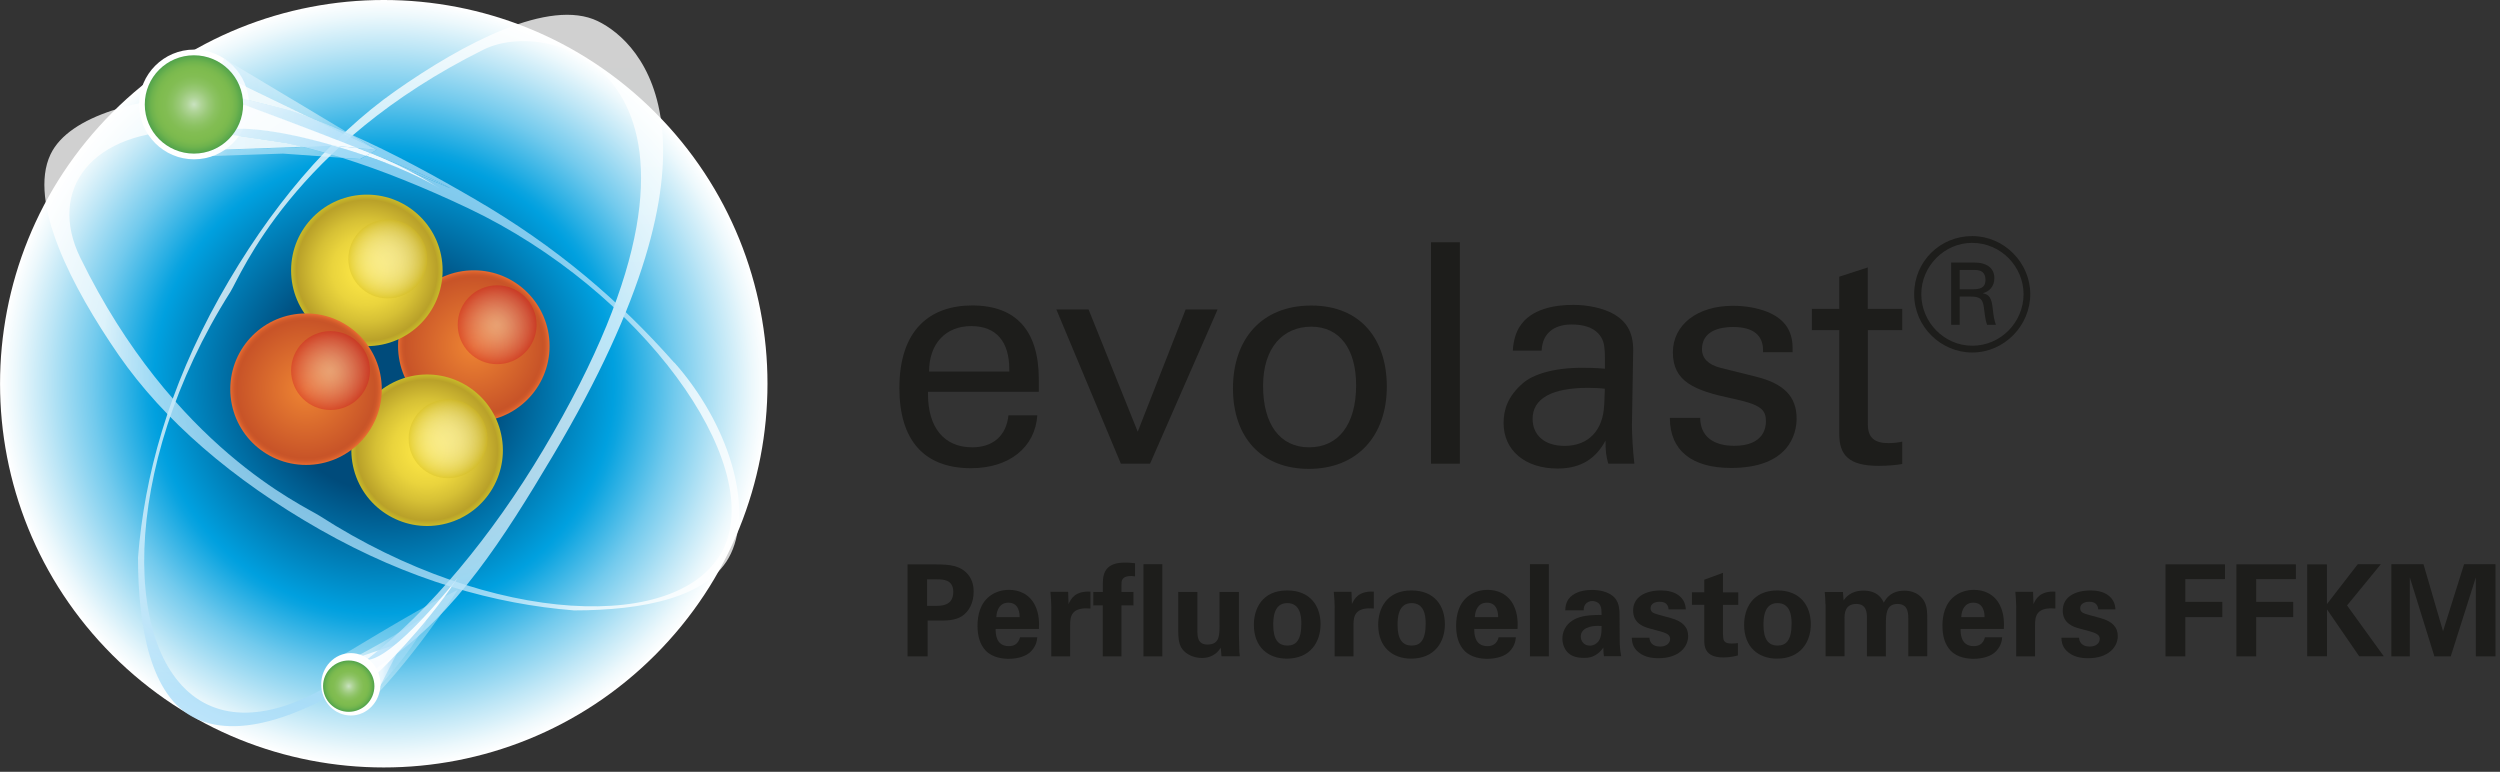 <svg width="298" height="92" viewBox="0 0 298 92" fill="none" xmlns="http://www.w3.org/2000/svg">
<rect x="0" y="0" width="298" height="92" fill="#333333" stroke="none"/>
<g clip-path="url(#clip0_348_1920)">
<path d="M123.827 46.7H110.617V46.99C110.617 50.94 112.517 53.32 115.887 53.32C118.337 53.32 119.947 51.97 120.207 49.51H123.647C123.387 53.32 120.317 55.81 115.737 55.81C110.097 55.81 107.207 52.41 107.207 46.26C107.207 39.23 110.937 36.41 115.887 36.41C121.117 36.41 123.827 39.41 123.827 45.23V46.69V46.7ZM120.307 44.29V44.03C120.307 40.77 118.807 38.87 115.767 38.87C112.727 38.87 110.747 40.96 110.747 44.29H120.297H120.307Z" fill="#1D1D1B"/>
<path d="M129.758 36.89L135.618 51.46L141.328 36.89H145.138L137.088 55.27H133.608L125.918 36.89H129.758Z" fill="#1D1D1B"/>
<path d="M156.009 55.89C150.369 55.89 146.969 52.12 146.969 46.3C146.969 40.48 150.339 36.42 156.299 36.42C162.259 36.42 165.309 40.52 165.309 46.08C165.309 51.94 161.799 55.89 156.009 55.89ZM161.649 45.93C161.649 41.57 159.669 38.94 156.309 38.94C152.949 38.94 150.559 41.43 150.559 46C150.559 50.57 152.569 53.32 156.049 53.32C159.529 53.32 161.649 50.61 161.649 45.93Z" fill="#1D1D1B"/>
<path d="M174.018 28.88V55.27H170.578V28.88H174.018Z" fill="#1D1D1B"/>
<path d="M194.527 50.69C194.527 51.68 194.637 53.84 194.817 55.27H191.707C191.447 54.43 191.377 53.7 191.377 52.52C190.247 54.61 188.517 55.85 185.667 55.85C181.747 55.85 179.227 53.65 179.227 50.43C179.227 48.86 179.707 47.25 181.537 45.67C182.707 44.65 185.127 43.84 188.527 43.84C189.007 43.84 190.137 43.84 191.307 43.95V42.71C191.307 41.61 191.237 40.81 190.867 40.22C190.097 38.94 188.597 38.68 187.317 38.68C185.197 38.68 183.837 39.78 183.767 41.79H180.327C180.397 40.58 180.697 39.63 181.167 38.9C182.517 36.81 185.307 36.34 187.537 36.34C189.217 36.34 191.087 36.71 192.367 37.44C193.757 38.25 194.677 39.45 194.677 41.72L194.527 50.69ZM191.227 48.24L191.297 46.34C190.927 46.27 189.757 46.23 189.317 46.23C184.957 46.23 182.687 47.51 182.687 49.93C182.687 51.8 184.037 53.15 186.497 53.15C189.387 53.15 191.107 51.25 191.217 48.24H191.227Z" fill="#1D1D1B"/>
<path d="M213.667 41.98H210.157V41.76C210.157 39.97 208.987 38.98 206.607 38.98C204.227 38.98 202.877 39.9 202.877 41.62C202.877 42.72 203.647 43.49 205.107 43.85L209.357 44.91C212.577 45.72 214.157 47.22 214.157 49.89C214.157 51.68 213.277 55.78 206.327 55.78C201.717 55.78 199.047 53.73 199.047 49.81H202.667C202.667 51.9 204.097 53.14 206.727 53.14C210.317 53.14 210.497 50.87 210.497 50.25C210.497 48.82 209.947 48.24 206.467 47.5C201.967 46.55 199.407 45.49 199.407 42.01C199.407 38.72 202.297 36.45 206.577 36.45C208.077 36.45 209.507 36.71 210.677 37.18C212.467 37.91 213.677 39.19 213.677 41.46V41.97L213.667 41.98Z" fill="#1D1D1B"/>
<path d="M222.647 36.82H226.747V39.35H222.647V50.59C222.647 52.24 223.527 52.82 225.097 52.82C225.717 52.82 226.307 52.75 226.747 52.64V55.31C226.127 55.42 225.097 55.53 223.927 55.53C220.377 55.53 219.237 54.25 219.237 51.72V39.35H215.977V36.82H219.237V32.98L222.637 31.88V36.82H222.647Z" fill="#1D1D1B"/>
<path d="M235.088 42.02C231.388 42.02 228.168 38.98 228.168 35.06C228.168 31.14 231.278 28.14 235.088 28.14C238.898 28.14 242.008 31.32 242.008 35.06C242.008 38.8 238.928 42.02 235.088 42.02ZM241.208 35.06C241.208 31.84 238.568 28.95 235.058 28.95C231.768 28.95 229.018 31.73 229.018 35.06C229.018 38.39 231.728 41.21 235.098 41.21C238.468 41.21 241.208 38.43 241.208 35.06ZM235.278 31.29C236.888 31.29 237.728 31.99 237.728 33.16C237.728 34.15 237.108 34.77 236.338 34.95C237.108 35.13 237.398 35.43 237.548 36.89C237.618 37.62 237.728 38.24 237.918 38.72H236.858C236.528 37.77 236.568 36.82 236.378 36.16C236.228 35.68 236.008 35.35 234.918 35.35H233.598V38.72H232.578V31.29H235.288H235.278ZM233.588 34.48H235.238C236.378 34.48 236.668 34.04 236.668 33.35C236.668 32.51 236.188 32.18 235.428 32.18H233.598V34.49L233.588 34.48Z" fill="#1D1D1B"/>
<path d="M108.19 67.28H111.58C113.16 67.28 114.48 67.39 115.39 68.48C115.97 69.18 116.06 69.97 116.06 70.53C116.06 71.81 115.53 72.89 114.66 73.45C113.85 73.97 112.75 73.97 112.17 73.97H110.57V78.24H108.18V67.28H108.19ZM110.52 72.22H111.46C112.22 72.22 113.63 72.22 113.63 70.55C113.63 69.06 112.37 69.06 111.7 69.06H110.51V72.22H110.52Z" fill="#1D1D1B"/>
<path d="M118.68 74.97C118.68 75.47 118.68 77.02 120.25 77.02C120.81 77.02 121.37 76.81 121.59 75.96H123.64C123.61 76.32 123.53 76.98 122.91 77.63C122.35 78.22 121.34 78.53 120.22 78.53C119.57 78.53 118.32 78.41 117.51 77.57C116.81 76.84 116.52 75.81 116.52 74.58C116.52 73.35 116.82 71.84 118.12 70.95C118.71 70.55 119.44 70.31 120.28 70.31C121.37 70.31 122.68 70.74 123.38 72.16C123.9 73.21 123.87 74.33 123.84 74.97H118.69H118.68ZM121.54 73.56C121.54 73.21 121.51 71.84 120.2 71.84C119.21 71.84 118.8 72.66 118.76 73.56H121.54Z" fill="#1D1D1B"/>
<path d="M125.321 72.45C125.321 72.09 125.261 70.98 125.211 70.54H127.321L127.371 72.01C127.661 71.36 128.161 70.43 129.981 70.52V72.54C127.701 72.33 127.561 73.5 127.561 74.46V78.24H125.311V72.45H125.321Z" fill="#1D1D1B"/>
<path d="M131.46 72.16H130.32V70.56H131.46V69.51C131.46 68.16 131.92 67.06 134.1 67.06C134.25 67.06 134.68 67.06 135.3 67.14V68.71C135.09 68.68 135.03 68.66 134.84 68.66C133.68 68.66 133.68 69.27 133.68 69.66V70.56H135.11V72.16H133.68V78.24H131.45V72.16H131.46ZM136.3 67.25H138.55V78.24H136.3V67.25Z" fill="#1D1D1B"/>
<path d="M142.729 70.57V75.14C142.729 75.81 142.729 76.83 143.929 76.83C145.369 76.83 145.369 75.75 145.369 74.44V70.56H147.679V75.62C147.709 77.28 147.729 77.47 147.729 77.67C147.749 77.88 147.759 78.02 147.789 78.23H145.599L145.519 77.21C145.289 77.54 144.709 78.43 143.259 78.43C142.229 78.43 141.379 77.96 140.949 77.4C140.449 76.78 140.449 75.71 140.449 75.33V70.56H142.729V70.57Z" fill="#1D1D1B"/>
<path d="M153.431 70.38C156.211 70.38 157.411 72.26 157.411 74.41C157.411 76.56 156.161 78.51 153.381 78.51C151.191 78.51 149.461 77.16 149.461 74.47C149.461 72.62 150.401 70.38 153.431 70.38ZM153.461 76.95C154.451 76.95 155.121 76.36 155.121 74.32C155.121 73.3 154.921 71.89 153.431 71.89C151.791 71.89 151.771 73.79 151.771 74.49C151.771 76.21 152.351 76.95 153.461 76.95Z" fill="#1D1D1B"/>
<path d="M159.098 72.45C159.098 72.09 159.038 70.98 158.988 70.54H161.098L161.148 72.01C161.438 71.36 161.938 70.43 163.758 70.52V72.54C161.478 72.33 161.338 73.5 161.338 74.46V78.24H159.088V72.45H159.098Z" fill="#1D1D1B"/>
<path d="M168.251 70.38C171.031 70.38 172.231 72.26 172.231 74.41C172.231 76.56 170.981 78.51 168.201 78.51C166.011 78.51 164.281 77.16 164.281 74.47C164.281 72.62 165.221 70.38 168.251 70.38ZM168.281 76.95C169.271 76.95 169.941 76.36 169.941 74.32C169.941 73.3 169.741 71.89 168.251 71.89C166.611 71.89 166.591 73.79 166.591 74.49C166.591 76.21 167.171 76.95 168.281 76.95Z" fill="#1D1D1B"/>
<path d="M175.73 74.97C175.73 75.47 175.73 77.02 177.3 77.02C177.86 77.02 178.42 76.81 178.64 75.96H180.69C180.66 76.32 180.58 76.98 179.96 77.63C179.4 78.22 178.39 78.53 177.27 78.53C176.62 78.53 175.37 78.41 174.56 77.57C173.86 76.84 173.57 75.81 173.57 74.58C173.57 73.35 173.87 71.84 175.17 70.95C175.76 70.55 176.49 70.31 177.33 70.31C178.42 70.31 179.73 70.74 180.43 72.16C180.95 73.21 180.92 74.33 180.89 74.97H175.74H175.73ZM178.58 73.56C178.58 73.21 178.55 71.84 177.24 71.84C176.25 71.84 175.84 72.66 175.8 73.56H178.58Z" fill="#1D1D1B"/>
<path d="M182.371 67.25H184.621V78.24H182.371V67.25Z" fill="#1D1D1B"/>
<path d="M191.198 78.24C191.118 77.77 191.118 77.42 191.118 77.19C190.268 78.42 189.248 78.42 188.828 78.42C187.718 78.42 187.218 78.1 186.908 77.81C186.448 77.35 186.238 76.73 186.238 76.12C186.238 75.51 186.448 74.39 187.868 73.73C188.808 73.3 190.158 73.3 190.908 73.3C190.908 72.8 190.888 72.56 190.798 72.28C190.598 71.72 190.008 71.64 189.798 71.64C189.478 71.64 189.148 71.78 188.948 72.07C188.778 72.33 188.778 72.57 188.778 72.75H186.578C186.598 72.34 186.638 71.52 187.448 70.94C188.148 70.44 189.048 70.32 189.778 70.32C190.418 70.32 191.758 70.43 192.518 71.31C193.038 71.93 193.048 72.85 193.048 73.19L193.068 76.27C193.068 76.92 193.118 77.58 193.248 78.22H191.208L191.198 78.24ZM188.428 75.87C188.428 76.39 188.778 76.96 189.518 76.96C189.928 76.96 190.258 76.76 190.478 76.52C190.878 76.03 190.908 75.44 190.908 74.62C189.468 74.5 188.428 74.95 188.428 75.87Z" fill="#1D1D1B"/>
<path d="M196.608 76.02C196.638 76.51 196.938 77.07 197.888 77.07C198.698 77.07 199.078 76.61 199.078 76.16C199.078 75.81 198.898 75.54 198.018 75.29L196.618 74.91C195.998 74.73 194.668 74.35 194.668 72.78C194.668 71.21 196.038 70.38 198.028 70.38C199.608 70.38 200.888 71.11 200.948 72.64H198.898C198.838 71.79 198.158 71.73 197.808 71.73C197.198 71.73 196.748 72.02 196.748 72.49C196.748 73.01 197.128 73.11 197.798 73.3L199.178 73.68C200.578 74.06 201.228 74.77 201.228 75.82C201.228 77.14 200.088 78.46 197.698 78.46C196.708 78.46 195.768 78.25 195.068 77.52C194.568 76.99 194.518 76.38 194.508 76.02H196.618H196.608Z" fill="#1D1D1B"/>
<path d="M207.16 78.13C206.43 78.33 205.78 78.37 205.41 78.37C203.15 78.37 203.15 76.94 203.15 76.3V72.09H201.68V70.6H203.15V69.1L205.38 68.28V70.61H207.2V72.1H205.38V75.57C205.4 76.27 205.4 76.71 206.4 76.71C206.73 76.71 206.89 76.69 207.16 76.66V78.13Z" fill="#1D1D1B"/>
<path d="M211.868 70.38C214.648 70.38 215.848 72.26 215.848 74.41C215.848 76.56 214.598 78.51 211.818 78.51C209.628 78.51 207.898 77.16 207.898 74.47C207.898 72.62 208.838 70.38 211.868 70.38ZM211.898 76.95C212.888 76.95 213.558 76.36 213.558 74.32C213.558 73.3 213.358 71.89 211.868 71.89C210.228 71.89 210.208 73.79 210.208 74.49C210.208 76.21 210.788 76.95 211.898 76.95Z" fill="#1D1D1B"/>
<path d="M217.588 72.01C217.588 71.52 217.558 71.05 217.508 70.57H219.678L219.758 71.56C219.998 71.23 220.598 70.4 222.128 70.4C223.888 70.4 224.388 71.48 224.548 71.84C225.188 70.61 226.218 70.41 227.008 70.41C228.558 70.41 229.178 71.34 229.348 71.64C229.758 72.31 229.728 73.24 229.728 73.9V78.23H227.468V73.72C227.468 72.9 227.348 71.99 226.178 71.99C224.828 71.99 224.798 73.25 224.798 74.39V78.24H222.538V73.68C222.538 73.09 222.518 71.99 221.278 71.99C219.868 71.99 219.868 73.21 219.868 73.72V78.23H217.608V72L217.588 72.01Z" fill="#1D1D1B"/>
<path d="M233.699 74.97C233.699 75.47 233.699 77.02 235.269 77.02C235.829 77.02 236.389 76.81 236.609 75.96H238.659C238.629 76.32 238.549 76.98 237.929 77.63C237.369 78.22 236.359 78.53 235.239 78.53C234.589 78.53 233.339 78.41 232.529 77.57C231.829 76.84 231.539 75.81 231.539 74.58C231.539 73.35 231.839 71.84 233.139 70.95C233.729 70.55 234.459 70.31 235.299 70.31C236.389 70.31 237.699 70.74 238.399 72.16C238.919 73.21 238.889 74.33 238.859 74.97H233.709H233.699ZM236.559 73.56C236.559 73.21 236.529 71.84 235.219 71.84C234.229 71.84 233.819 72.66 233.779 73.56H236.559Z" fill="#1D1D1B"/>
<path d="M240.34 72.45C240.34 72.09 240.28 70.98 240.23 70.54H242.34L242.39 72.01C242.68 71.36 243.18 70.43 245 70.52V72.54C242.72 72.33 242.58 73.5 242.58 74.46V78.24H240.33V72.45H240.34Z" fill="#1D1D1B"/>
<path d="M247.819 76.02C247.849 76.51 248.149 77.07 249.099 77.07C249.909 77.07 250.289 76.61 250.289 76.16C250.289 75.81 250.109 75.54 249.229 75.29L247.829 74.91C247.209 74.73 245.879 74.35 245.879 72.78C245.879 71.21 247.249 70.38 249.239 70.38C250.819 70.38 252.099 71.11 252.159 72.64H250.109C250.049 71.79 249.369 71.73 249.019 71.73C248.409 71.73 247.959 72.02 247.959 72.49C247.959 73.01 248.339 73.11 249.009 73.3L250.389 73.68C251.789 74.06 252.439 74.77 252.439 75.82C252.439 77.14 251.299 78.46 248.909 78.46C247.919 78.46 246.979 78.25 246.279 77.52C245.779 76.99 245.729 76.38 245.719 76.02H247.829H247.819Z" fill="#1D1D1B"/>
<path d="M258.139 67.27H265.219V69.03H260.489V71.74H264.899V73.56H260.489V78.24H258.129V67.27H258.139Z" fill="#1D1D1B"/>
<path d="M266.588 67.27H273.668V69.03H268.938V71.74H273.348V73.56H268.938V78.24H266.578V67.27H266.588Z" fill="#1D1D1B"/>
<path d="M275.008 67.28H277.368V72.01L281.048 67.25H283.798L279.768 72.17L284.148 78.23H281.218L277.378 72.64V78.23H275.018V67.27L275.008 67.28Z" fill="#1D1D1B"/>
<path d="M285.039 67.25H288.879L291.209 75.24L293.719 67.25H297.459V78.24H295.119V68.82L292.129 78.24H290.179L287.249 68.82V78.24H285.049V67.25H285.039Z" fill="#1D1D1B"/>
<path d="M78.088 78.083C95.95 60.221 95.95 31.26 78.088 13.397C60.225 -4.466 31.264 -4.466 13.402 13.397C-4.461 31.26 -4.461 60.221 13.402 78.083C31.264 95.946 60.225 95.946 78.088 78.083Z" fill="url(#paint0_radial_348_1920)"/>
<path d="M44.18 83.97L47.46 77.6L47.2 76.82L41.57 78.73" fill="url(#paint1_linear_348_1920)"/>
<path opacity="0.32" d="M54.567 70.31C54.567 70.31 48.707 79.41 42.847 84.84L39.617 78.83C39.617 78.83 50.237 72.36 52.817 71.2" fill="white"/>
<path opacity="0.53" d="M43.387 83.77C43.387 83.77 49.337 77.74 50.817 74.03L50.327 73.69C50.327 73.69 42.117 78.94 38.957 79.72" fill="url(#paint2_linear_348_1920)"/>
<path d="M65.509 41.25C65.509 46.24 61.469 50.28 56.479 50.28C51.489 50.28 47.449 46.24 47.449 41.25C47.449 36.26 51.489 32.22 56.479 32.22C61.469 32.22 65.509 36.26 65.509 41.25Z" fill="url(#paint3_radial_348_1920)"/>
<path d="M52.759 32.23C52.759 37.22 48.719 41.26 43.729 41.26C38.739 41.26 34.699 37.22 34.699 32.23C34.699 27.24 38.739 23.2 43.729 23.2C48.719 23.2 52.759 27.24 52.759 32.23Z" fill="url(#paint4_radial_348_1920)"/>
<path style="mix-blend-mode:lighten" opacity="0.35" d="M63.959 38.71C63.959 41.3 61.859 43.41 59.259 43.41C56.659 43.41 54.559 41.31 54.559 38.71C54.559 36.11 56.659 34.01 59.259 34.01C61.859 34.01 63.959 36.11 63.959 38.71Z" fill="url(#paint5_radial_348_1920)"/>
<path style="mix-blend-mode:lighten" opacity="0.42" d="M50.919 30.87C50.919 33.46 48.819 35.57 46.219 35.57C43.62 35.57 41.52 33.47 41.52 30.87C41.52 28.27 43.62 26.17 46.219 26.17C48.819 26.17 50.919 28.27 50.919 30.87Z" fill="url(#paint6_radial_348_1920)"/>
<path d="M53.24 62.393C58.059 61.108 60.923 56.159 59.637 51.341C58.351 46.522 53.403 43.658 48.584 44.944C43.766 46.23 40.902 51.178 42.187 55.997C43.473 60.815 48.422 63.679 53.24 62.393Z" fill="url(#paint7_radial_348_1920)"/>
<path style="mix-blend-mode:lighten" opacity="0.42" d="M58.107 52.3C58.107 54.89 56.007 57 53.407 57C50.807 57 48.707 54.9 48.707 52.3C48.707 49.7 50.807 47.6 53.407 47.6C56.007 47.6 58.107 49.7 58.107 52.3Z" fill="url(#paint8_radial_348_1920)"/>
<path d="M45.509 46.39C45.509 51.38 41.469 55.42 36.479 55.42C31.489 55.42 27.449 51.38 27.449 46.39C27.449 41.4 31.489 37.36 36.479 37.36C41.469 37.36 45.509 41.4 45.509 46.39Z" fill="url(#paint9_radial_348_1920)"/>
<path d="M29.67 12.45C29.67 16.06 26.74 18.99 23.13 18.99C19.52 18.99 16.59 16.06 16.59 12.45C16.59 8.84 19.52 5.91 23.13 5.91C26.74 5.91 29.67 8.84 29.67 12.45Z" fill="white"/>
<path opacity="0.77" d="M46.229 78.72C54.369 73.02 59.959 64.32 65.899 54.33C88.209 16.85 76.519 5.05 71.239 2.51C65.499 -0.25 55.299 5.11 47.119 10.85C39.379 16.29 32.159 24.71 26.159 35.43C20.069 46.31 17.199 56.81 16.449 66.46C16.449 74.82 17.979 83.08 23.259 85.61C28.999 88.37 37.489 84.84 46.229 78.72ZM24.709 83.97C14.389 79.01 14.119 55.88 27.459 34.8C28.689 32.85 34.859 17.23 57.649 5.91C66.319 1.6 90.779 9.95 64.779 53.58C52.359 74.42 35.029 88.93 24.719 83.97H24.709Z" fill="url(#paint10_linear_348_1920)"/>
<path d="M45.349 81.57C45.349 83.63 43.769 85.29 41.819 85.29C39.869 85.29 38.289 83.62 38.289 81.57C38.289 79.52 39.869 77.85 41.819 77.85C43.769 77.85 45.349 79.52 45.349 81.57Z" fill="white"/>
<path d="M44.628 81.79C44.628 83.48 43.258 84.85 41.568 84.85C39.878 84.85 38.508 83.48 38.508 81.79C38.508 80.1 39.878 78.73 41.568 78.73C43.258 78.73 44.628 80.1 44.628 81.79Z" fill="url(#paint11_radial_348_1920)"/>
<path opacity="0.9" d="M45.077 80.17C45.077 80.17 50.447 75.11 54.557 68.89C54.557 68.89 46.867 78.74 43.617 78.67" fill="white"/>
<path opacity="0.48" d="M28.009 11.53L28.509 9.95L37.059 14.08C38.669 14.68 40.249 15.33 41.819 16.03L26.699 6.98L24.699 11.3C25.449 11.27 26.189 11.25 26.919 11.25L28.009 11.52V11.53Z" fill="url(#paint12_linear_348_1920)"/>
<path opacity="0.48" d="M25.987 17.86L26.607 15.93L25.257 15.73C24.387 15.65 23.537 15.6 22.727 15.59L21.277 18.73L33.727 18.31L40.757 18.81C39.177 18.31 37.627 17.88 36.117 17.51L25.997 17.87L25.987 17.86Z" fill="url(#paint13_linear_348_1920)"/>
<path opacity="0.48" d="M37.066 14.08L28.516 9.95L28.016 11.53L34.486 13.16C35.356 13.45 36.216 13.76 37.076 14.08H37.066Z" fill="url(#paint14_linear_348_1920)"/>
<path opacity="0.78" d="M37.066 14.08L28.516 9.95L28.016 11.53L34.486 13.16C35.356 13.45 36.216 13.76 37.076 14.08H37.066Z" fill="url(#paint15_linear_348_1920)"/>
<path opacity="0.48" d="M36.108 17.5C35.438 17.33 34.778 17.18 34.118 17.04L26.608 15.92L25.988 17.85L36.108 17.49V17.5Z" fill="url(#paint16_linear_348_1920)"/>
<path opacity="0.78" d="M36.108 17.5C35.438 17.33 34.778 17.18 34.118 17.04L26.608 15.92L25.988 17.85L36.108 17.49V17.5Z" fill="url(#paint17_linear_348_1920)"/>
<path opacity="0.77" d="M80.368 43.23C73.888 35.9 66.418 29.44 56.568 23.72C51.788 20.94 46.907 18.27 41.837 16.03L44.898 17.86L44.188 18.26C48.468 19.97 52.337 21.61 53.737 22.47C53.737 22.47 49.267 20.46 43.648 18.57L42.947 18.96L40.767 18.81C45.477 20.29 50.517 22.31 55.847 24.84C76.487 34.65 91.127 55.07 86.287 65.3C81.448 75.54 58.648 74.71 38.087 61.48C36.188 60.26 20.617 53.32 9.568 30.71C5.628 22.66 10.828 15.42 22.758 15.58L24.738 11.3C17.027 11.62 8.278 13.64 6.018 18.41C3.328 24.1 8.548 34.22 14.158 42.34C19.468 50.02 27.688 57.18 38.148 63.13C48.767 69.17 59.017 72.02 68.427 72.76C76.588 72.76 84.647 71.24 87.118 66C89.808 60.31 86.847 50.52 80.388 43.22L80.368 43.23Z" fill="url(#paint18_radial_348_1920)"/>
<path opacity="0.48" d="M44.179 18.26L44.889 17.86L42.609 17.64C43.139 17.85 43.659 18.06 44.179 18.26Z" fill="url(#paint19_linear_348_1920)"/>
<path opacity="0.77" d="M44.179 18.26L44.889 17.86L42.609 17.64C43.139 17.85 43.659 18.06 44.179 18.26Z" fill="url(#paint20_radial_348_1920)"/>
<path opacity="0.48" d="M25.259 15.72L26.609 15.92L28.009 11.53L26.919 11.26C26.199 11.26 25.459 11.28 24.699 11.31L22.719 15.59C23.529 15.6 24.369 15.65 25.249 15.73L25.259 15.72Z" fill="url(#paint21_linear_348_1920)"/>
<path opacity="0.77" d="M25.259 15.72L26.609 15.92L28.009 11.53L26.919 11.26C26.199 11.26 25.459 11.28 24.699 11.31L22.719 15.59C23.529 15.6 24.369 15.65 25.249 15.73L25.259 15.72Z" fill="url(#paint22_radial_348_1920)"/>
<path opacity="0.48" d="M36.109 17.5C37.619 17.87 39.169 18.31 40.749 18.8L42.929 18.95L43.629 18.56C42.409 18.15 41.129 17.74 39.829 17.37L36.109 17.5Z" fill="url(#paint23_linear_348_1920)"/>
<path opacity="0.77" d="M36.109 17.5C37.619 17.87 39.169 18.31 40.749 18.8L42.929 18.95L43.629 18.56C42.409 18.15 41.129 17.74 39.829 17.37L36.109 17.5Z" fill="url(#paint24_radial_348_1920)"/>
<path opacity="0.48" d="M44.886 17.86L41.826 16.03C40.256 15.34 38.666 14.68 37.066 14.08L44.886 17.86Z" fill="url(#paint25_linear_348_1920)"/>
<path opacity="0.77" d="M44.886 17.86L41.826 16.03C40.256 15.34 38.666 14.68 37.066 14.08L44.886 17.86Z" fill="url(#paint26_radial_348_1920)"/>
<path opacity="0.48" d="M34.479 13.16L28.009 11.53L26.609 15.92L34.119 17.04C34.769 17.18 35.439 17.34 36.109 17.5L39.829 17.37C35.719 16.18 31.409 15.27 27.999 15.34L28.979 12.45C28.979 12.45 35.969 15.02 42.599 17.63L44.879 17.85L37.059 14.07C36.199 13.75 35.339 13.44 34.469 13.15L34.479 13.16Z" fill="url(#paint27_linear_348_1920)"/>
<path opacity="0.78" d="M34.479 13.16L28.009 11.53L26.609 15.92L34.119 17.04C34.769 17.18 35.439 17.34 36.109 17.5L39.829 17.37C35.719 16.18 31.409 15.27 27.999 15.34L28.979 12.45C28.979 12.45 35.969 15.02 42.599 17.63L44.879 17.85L37.059 14.07C36.199 13.75 35.339 13.44 34.469 13.15L34.479 13.16Z" fill="url(#paint28_linear_348_1920)"/>
<path opacity="0.77" d="M34.479 13.16L28.009 11.53L26.609 15.92L34.119 17.04C34.769 17.18 35.439 17.34 36.109 17.5L39.829 17.37C35.719 16.18 31.409 15.27 27.999 15.34L28.979 12.45C28.979 12.45 35.969 15.02 42.599 17.63L44.879 17.85L37.059 14.07C36.199 13.75 35.339 13.44 34.469 13.15L34.479 13.16Z" fill="url(#paint29_radial_348_1920)"/>
<path opacity="0.77" d="M53.719 22.46C52.319 21.6 48.449 19.96 44.169 18.25L43.629 18.56C49.249 20.45 53.719 22.46 53.719 22.46Z" fill="url(#paint30_radial_348_1920)"/>
<path opacity="0.86" d="M52.409 22.46C51.009 21.6 48.449 19.96 44.169 18.25L43.629 18.56C49.249 20.45 52.409 22.46 52.409 22.46Z" fill="white"/>
<path opacity="0.48" d="M39.866 17.37H39.816C41.116 17.75 42.396 18.15 43.616 18.57L44.156 18.26C43.636 18.05 43.116 17.84 42.586 17.64L39.856 17.37H39.866Z" fill="url(#paint31_linear_348_1920)"/>
<path opacity="0.77" d="M39.866 17.37H39.816C41.116 17.75 42.396 18.15 43.616 18.57L44.156 18.26C43.636 18.05 43.116 17.84 42.586 17.64L39.856 17.37H39.866Z" fill="url(#paint32_radial_348_1920)"/>
<path opacity="0.86" d="M39.866 17.37H39.816C41.116 17.75 42.396 18.15 43.616 18.57L44.156 18.26C43.636 18.05 43.116 17.84 42.586 17.64L39.856 17.37H39.866Z" fill="white"/>
<path opacity="0.48" d="M42.596 17.63C35.966 15.02 28.976 12.45 28.976 12.45L27.996 15.34C31.406 15.26 35.716 16.17 39.826 17.37H39.876L42.606 17.63H42.596Z" fill="url(#paint33_linear_348_1920)"/>
<path opacity="0.78" d="M42.596 17.63C35.966 15.02 28.976 12.45 28.976 12.45L27.996 15.34C31.406 15.26 35.716 16.17 39.826 17.37H39.876L42.606 17.63H42.596Z" fill="url(#paint34_linear_348_1920)"/>
<path opacity="0.77" d="M42.596 17.63C35.966 15.02 28.976 12.45 28.976 12.45L27.996 15.34C31.406 15.26 35.716 16.17 39.826 17.37H39.876L42.606 17.63H42.596Z" fill="url(#paint35_radial_348_1920)"/>
<path opacity="0.86" d="M42.596 17.63C35.966 15.02 28.976 12.45 28.976 12.45L27.996 15.34C31.406 15.26 35.716 16.17 39.826 17.37H39.876L42.606 17.63H42.596Z" fill="white"/>
<path d="M28.978 12.45C28.978 15.68 26.358 18.31 23.118 18.31C19.878 18.31 17.258 15.69 17.258 12.45C17.258 9.21 19.878 6.59 23.118 6.59C26.358 6.59 28.978 9.21 28.978 12.45Z" fill="url(#paint36_radial_348_1920)"/>
<path style="mix-blend-mode:lighten" opacity="0.35" d="M44.099 44.17C44.099 46.76 41.999 48.87 39.399 48.87C36.799 48.87 34.699 46.77 34.699 44.17C34.699 41.57 36.799 39.47 39.399 39.47C41.999 39.47 44.099 41.57 44.099 44.17Z" fill="url(#paint37_radial_348_1920)"/>
</g>
<defs>
<radialGradient id="paint0_radial_348_1920" cx="0" cy="0" r="1" gradientUnits="userSpaceOnUse" gradientTransform="translate(45.749 45.744) scale(45.74)">
<stop offset="0.28" stop-color="#004B7B"/>
<stop offset="0.6" stop-color="#00A0DF"/>
<stop offset="0.62" stop-color="#0BA4E0"/>
<stop offset="0.76" stop-color="#72CAED"/>
<stop offset="0.88" stop-color="#BDE6F6"/>
<stop offset="0.96" stop-color="#ECF8FC"/>
<stop offset="1" stop-color="white"/>
</radialGradient>
<linearGradient id="paint1_linear_348_1920" x1="41.57" y1="80.4" x2="47.46" y2="80.4" gradientUnits="userSpaceOnUse">
<stop stop-color="white"/>
<stop offset="0.13" stop-color="#FCFEFE"/>
<stop offset="0.19" stop-color="#F5FBFE"/>
<stop offset="0.23" stop-color="#E8F5FD"/>
<stop offset="0.25" stop-color="#DFF2FD"/>
<stop offset="0.67" stop-color="white"/>
<stop offset="1" stop-color="#A7DCF8"/>
</linearGradient>
<linearGradient id="paint2_linear_348_1920" x1="38.957" y1="78.73" x2="50.817" y2="78.73" gradientUnits="userSpaceOnUse">
<stop stop-color="white"/>
<stop offset="0.26" stop-color="#FCFEFE"/>
<stop offset="0.38" stop-color="#F5FBFE"/>
<stop offset="0.47" stop-color="#E8F6FD"/>
<stop offset="0.55" stop-color="#D6EEFB"/>
<stop offset="0.62" stop-color="#BFE5F9"/>
<stop offset="0.67" stop-color="#A7DCF8"/>
</linearGradient>
<radialGradient id="paint3_radial_348_1920" cx="0" cy="0" r="1" gradientUnits="userSpaceOnUse" gradientTransform="translate(56.479 41.25) scale(9.03 9.03)">
<stop stop-color="#EE8533"/>
<stop offset="0.91" stop-color="#C85428"/>
<stop offset="0.94" stop-color="#CC5729"/>
<stop offset="0.97" stop-color="#D8602C"/>
<stop offset="0.99" stop-color="#E46930"/>
</radialGradient>
<radialGradient id="paint4_radial_348_1920" cx="0" cy="0" r="1" gradientUnits="userSpaceOnUse" gradientTransform="translate(43.729 32.23) scale(9.03)">
<stop offset="0.01" stop-color="#FAE544"/>
<stop offset="0.23" stop-color="#F6E042"/>
<stop offset="0.46" stop-color="#EAD43D"/>
<stop offset="0.68" stop-color="#D6C035"/>
<stop offset="0.91" stop-color="#BBA32A"/>
<stop offset="0.93" stop-color="#B9A129"/>
<stop offset="0.99" stop-color="#C6B729"/>
</radialGradient>
<radialGradient id="paint5_radial_348_1920" cx="0" cy="0" r="1" gradientUnits="userSpaceOnUse" gradientTransform="translate(59.269 38.71) scale(4.7 4.7)">
<stop stop-color="#FCFAEE"/>
<stop offset="0.09" stop-color="#FAF2E7"/>
<stop offset="0.23" stop-color="#F6DED5"/>
<stop offset="0.39" stop-color="#EFBCB9"/>
<stop offset="0.58" stop-color="#E68D90"/>
<stop offset="0.79" stop-color="#DA525D"/>
<stop offset="1" stop-color="#CD0D22"/>
</radialGradient>
<radialGradient id="paint6_radial_348_1920" cx="0" cy="0" r="1" gradientUnits="userSpaceOnUse" gradientTransform="translate(46.219 30.87) scale(4.7)">
<stop stop-color="#FCFAEE"/>
<stop offset="0.18" stop-color="#FBF9EA"/>
<stop offset="0.32" stop-color="#F9F5E0"/>
<stop offset="0.45" stop-color="#F5F0CF"/>
<stop offset="0.58" stop-color="#F0E9B7"/>
<stop offset="0.7" stop-color="#EADF98"/>
<stop offset="0.82" stop-color="#E2D372"/>
<stop offset="0.93" stop-color="#D9C646"/>
<stop offset="1" stop-color="#D3BC25"/>
</radialGradient>
<radialGradient id="paint7_radial_348_1920" cx="0" cy="0" r="1" gradientUnits="userSpaceOnUse" gradientTransform="translate(50.915 53.661) scale(9.03 9.03)">
<stop offset="0.01" stop-color="#FAE544"/>
<stop offset="0.23" stop-color="#F6E042"/>
<stop offset="0.46" stop-color="#EAD43D"/>
<stop offset="0.68" stop-color="#D6C035"/>
<stop offset="0.91" stop-color="#BBA32A"/>
<stop offset="0.93" stop-color="#B9A129"/>
<stop offset="0.99" stop-color="#C6B729"/>
</radialGradient>
<radialGradient id="paint8_radial_348_1920" cx="0" cy="0" r="1" gradientUnits="userSpaceOnUse" gradientTransform="translate(53.407 52.3) scale(4.7)">
<stop stop-color="#FCFAEE"/>
<stop offset="0.18" stop-color="#FBF9EA"/>
<stop offset="0.32" stop-color="#F9F5E0"/>
<stop offset="0.45" stop-color="#F5F0CF"/>
<stop offset="0.58" stop-color="#F0E9B7"/>
<stop offset="0.7" stop-color="#EADF98"/>
<stop offset="0.82" stop-color="#E2D372"/>
<stop offset="0.93" stop-color="#D9C646"/>
<stop offset="1" stop-color="#D3BC25"/>
</radialGradient>
<radialGradient id="paint9_radial_348_1920" cx="0" cy="0" r="1" gradientUnits="userSpaceOnUse" gradientTransform="translate(36.479 46.39) scale(9.03)">
<stop stop-color="#EE8533"/>
<stop offset="0.91" stop-color="#C85428"/>
<stop offset="0.94" stop-color="#CC5729"/>
<stop offset="0.97" stop-color="#D8602C"/>
<stop offset="0.99" stop-color="#E46930"/>
</radialGradient>
<linearGradient id="paint10_linear_348_1920" x1="43.573" y1="-1.82" x2="43.573" y2="82.748" gradientUnits="userSpaceOnUse">
<stop stop-color="white"/>
<stop offset="0.32" stop-color="#FCFEFE"/>
<stop offset="0.52" stop-color="#F4FAFE"/>
<stop offset="0.67" stop-color="#E6F5FD"/>
<stop offset="0.81" stop-color="#D2EDFB"/>
<stop offset="0.93" stop-color="#B8E2F9"/>
<stop offset="1" stop-color="#A7DCF8"/>
</linearGradient>
<radialGradient id="paint11_radial_348_1920" cx="0" cy="0" r="1" gradientUnits="userSpaceOnUse" gradientTransform="translate(41.568 81.79) scale(3.06 3.06)">
<stop stop-color="#C9E2C0"/>
<stop offset="0.15" stop-color="#AFD497"/>
<stop offset="0.3" stop-color="#9AC978"/>
<stop offset="0.44" stop-color="#8BC261"/>
<stop offset="0.58" stop-color="#82BD53"/>
<stop offset="0.69" stop-color="#7FBC4F"/>
<stop offset="0.78" stop-color="#7AB94E"/>
<stop offset="0.87" stop-color="#6EB34D"/>
<stop offset="0.96" stop-color="#5AA84C"/>
<stop offset="1" stop-color="#50A34C"/>
</radialGradient>
<linearGradient id="paint12_linear_348_1920" x1="21.269" y1="11.5" x2="44.889" y2="11.5" gradientUnits="userSpaceOnUse">
<stop stop-color="white"/>
<stop offset="0.13" stop-color="#FCFEFE"/>
<stop offset="0.19" stop-color="#F5FBFE"/>
<stop offset="0.23" stop-color="#E8F5FD"/>
<stop offset="0.25" stop-color="#DFF2FD"/>
<stop offset="0.67" stop-color="white"/>
<stop offset="1" stop-color="#A7DCF8"/>
</linearGradient>
<linearGradient id="paint13_linear_348_1920" x1="21.267" y1="17.2" x2="44.887" y2="17.2" gradientUnits="userSpaceOnUse">
<stop stop-color="white"/>
<stop offset="0.13" stop-color="#FCFEFE"/>
<stop offset="0.19" stop-color="#F5FBFE"/>
<stop offset="0.23" stop-color="#E8F5FD"/>
<stop offset="0.25" stop-color="#DFF2FD"/>
<stop offset="0.67" stop-color="white"/>
<stop offset="1" stop-color="#A7DCF8"/>
</linearGradient>
<linearGradient id="paint14_linear_348_1920" x1="21.266" y1="12.02" x2="44.886" y2="12.02" gradientUnits="userSpaceOnUse">
<stop stop-color="white"/>
<stop offset="0.13" stop-color="#FCFEFE"/>
<stop offset="0.19" stop-color="#F5FBFE"/>
<stop offset="0.23" stop-color="#E8F5FD"/>
<stop offset="0.25" stop-color="#DFF2FD"/>
<stop offset="0.67" stop-color="white"/>
<stop offset="1" stop-color="#A7DCF8"/>
</linearGradient>
<linearGradient id="paint15_linear_348_1920" x1="25.986" y1="12.02" x2="44.886" y2="12.02" gradientUnits="userSpaceOnUse">
<stop stop-color="white"/>
<stop offset="0.33" stop-color="#FCFEFE"/>
<stop offset="0.47" stop-color="#F5FBFE"/>
<stop offset="0.59" stop-color="#E8F5FD"/>
<stop offset="0.68" stop-color="#D6EEFC"/>
<stop offset="0.75" stop-color="#C4E7FB"/>
</linearGradient>
<linearGradient id="paint16_linear_348_1920" x1="21.268" y1="16.89" x2="44.888" y2="16.89" gradientUnits="userSpaceOnUse">
<stop stop-color="white"/>
<stop offset="0.13" stop-color="#FCFEFE"/>
<stop offset="0.19" stop-color="#F5FBFE"/>
<stop offset="0.23" stop-color="#E8F5FD"/>
<stop offset="0.25" stop-color="#DFF2FD"/>
<stop offset="0.67" stop-color="white"/>
<stop offset="1" stop-color="#A7DCF8"/>
</linearGradient>
<linearGradient id="paint17_linear_348_1920" x1="25.988" y1="16.89" x2="44.888" y2="16.89" gradientUnits="userSpaceOnUse">
<stop stop-color="white"/>
<stop offset="0.33" stop-color="#FCFEFE"/>
<stop offset="0.47" stop-color="#F5FBFE"/>
<stop offset="0.59" stop-color="#E8F5FD"/>
<stop offset="0.68" stop-color="#D6EEFC"/>
<stop offset="0.75" stop-color="#C4E7FB"/>
</linearGradient>
<radialGradient id="paint18_radial_348_1920" cx="0" cy="0" r="1" gradientUnits="userSpaceOnUse" gradientTransform="translate(47.418 42.023) scale(35.138 39.042)">
<stop stop-color="white"/>
<stop offset="0.19" stop-color="#FCFEFE"/>
<stop offset="0.28" stop-color="#F5FBFE"/>
<stop offset="0.34" stop-color="#E8F6FD"/>
<stop offset="0.4" stop-color="#D6EEFB"/>
<stop offset="0.45" stop-color="#BFE5F9"/>
<stop offset="0.48" stop-color="#A7DCF8"/>
<stop offset="0.59" stop-color="#ABDDF8"/>
<stop offset="0.7" stop-color="#B7E2F9"/>
<stop offset="0.82" stop-color="#CBEAFA"/>
<stop offset="0.93" stop-color="#E8F5FD"/>
<stop offset="1" stop-color="white"/>
</radialGradient>
<linearGradient id="paint19_linear_348_1920" x1="21.269" y1="17.95" x2="44.889" y2="17.95" gradientUnits="userSpaceOnUse">
<stop stop-color="white"/>
<stop offset="0.13" stop-color="#FCFEFE"/>
<stop offset="0.19" stop-color="#F5FBFE"/>
<stop offset="0.23" stop-color="#E8F5FD"/>
<stop offset="0.25" stop-color="#DFF2FD"/>
<stop offset="0.67" stop-color="white"/>
<stop offset="1" stop-color="#A7DCF8"/>
</linearGradient>
<radialGradient id="paint20_radial_348_1920" cx="0" cy="0" r="1" gradientUnits="userSpaceOnUse" gradientTransform="translate(47.42 41.987) scale(35.138 39.042)">
<stop stop-color="white"/>
<stop offset="0.19" stop-color="#FCFEFE"/>
<stop offset="0.28" stop-color="#F5FBFE"/>
<stop offset="0.34" stop-color="#E8F6FD"/>
<stop offset="0.4" stop-color="#D6EEFB"/>
<stop offset="0.45" stop-color="#BFE5F9"/>
<stop offset="0.48" stop-color="#A7DCF8"/>
<stop offset="0.59" stop-color="#ABDDF8"/>
<stop offset="0.7" stop-color="#B7E2F9"/>
<stop offset="0.82" stop-color="#CBEAFA"/>
<stop offset="0.93" stop-color="#E8F5FD"/>
<stop offset="1" stop-color="white"/>
</radialGradient>
<linearGradient id="paint21_linear_348_1920" x1="21.269" y1="13.59" x2="44.889" y2="13.59" gradientUnits="userSpaceOnUse">
<stop stop-color="white"/>
<stop offset="0.13" stop-color="#FCFEFE"/>
<stop offset="0.19" stop-color="#F5FBFE"/>
<stop offset="0.23" stop-color="#E8F5FD"/>
<stop offset="0.25" stop-color="#DFF2FD"/>
<stop offset="0.67" stop-color="white"/>
<stop offset="1" stop-color="#A7DCF8"/>
</linearGradient>
<radialGradient id="paint22_radial_348_1920" cx="0" cy="0" r="1" gradientUnits="userSpaceOnUse" gradientTransform="translate(47.42 41.996) scale(35.146 39.051)">
<stop stop-color="white"/>
<stop offset="0.19" stop-color="#FCFEFE"/>
<stop offset="0.28" stop-color="#F5FBFE"/>
<stop offset="0.34" stop-color="#E8F6FD"/>
<stop offset="0.4" stop-color="#D6EEFB"/>
<stop offset="0.45" stop-color="#BFE5F9"/>
<stop offset="0.48" stop-color="#A7DCF8"/>
<stop offset="0.59" stop-color="#ABDDF8"/>
<stop offset="0.7" stop-color="#B7E2F9"/>
<stop offset="0.82" stop-color="#CBEAFA"/>
<stop offset="0.93" stop-color="#E8F5FD"/>
<stop offset="1" stop-color="white"/>
</radialGradient>
<linearGradient id="paint23_linear_348_1920" x1="21.269" y1="18.17" x2="44.889" y2="18.17" gradientUnits="userSpaceOnUse">
<stop stop-color="white"/>
<stop offset="0.13" stop-color="#FCFEFE"/>
<stop offset="0.19" stop-color="#F5FBFE"/>
<stop offset="0.23" stop-color="#E8F5FD"/>
<stop offset="0.25" stop-color="#DFF2FD"/>
<stop offset="0.67" stop-color="white"/>
<stop offset="1" stop-color="#A7DCF8"/>
</linearGradient>
<radialGradient id="paint24_radial_348_1920" cx="0" cy="0" r="1" gradientUnits="userSpaceOnUse" gradientTransform="translate(47.42 41.996) scale(35.146 39.051)">
<stop stop-color="white"/>
<stop offset="0.19" stop-color="#FCFEFE"/>
<stop offset="0.28" stop-color="#F5FBFE"/>
<stop offset="0.34" stop-color="#E8F6FD"/>
<stop offset="0.4" stop-color="#D6EEFB"/>
<stop offset="0.45" stop-color="#BFE5F9"/>
<stop offset="0.48" stop-color="#A7DCF8"/>
<stop offset="0.59" stop-color="#ABDDF8"/>
<stop offset="0.7" stop-color="#B7E2F9"/>
<stop offset="0.82" stop-color="#CBEAFA"/>
<stop offset="0.93" stop-color="#E8F5FD"/>
<stop offset="1" stop-color="white"/>
</radialGradient>
<linearGradient id="paint25_linear_348_1920" x1="21.266" y1="15.97" x2="44.886" y2="15.97" gradientUnits="userSpaceOnUse">
<stop stop-color="white"/>
<stop offset="0.13" stop-color="#FCFEFE"/>
<stop offset="0.19" stop-color="#F5FBFE"/>
<stop offset="0.23" stop-color="#E8F5FD"/>
<stop offset="0.25" stop-color="#DFF2FD"/>
<stop offset="0.67" stop-color="white"/>
<stop offset="1" stop-color="#A7DCF8"/>
</linearGradient>
<radialGradient id="paint26_radial_348_1920" cx="0" cy="0" r="1" gradientUnits="userSpaceOnUse" gradientTransform="translate(47.417 41.996) scale(35.154 39.06)">
<stop stop-color="white"/>
<stop offset="0.19" stop-color="#FCFEFE"/>
<stop offset="0.28" stop-color="#F5FBFE"/>
<stop offset="0.34" stop-color="#E8F6FD"/>
<stop offset="0.4" stop-color="#D6EEFB"/>
<stop offset="0.45" stop-color="#BFE5F9"/>
<stop offset="0.48" stop-color="#A7DCF8"/>
<stop offset="0.59" stop-color="#ABDDF8"/>
<stop offset="0.7" stop-color="#B7E2F9"/>
<stop offset="0.82" stop-color="#CBEAFA"/>
<stop offset="0.93" stop-color="#E8F5FD"/>
<stop offset="1" stop-color="white"/>
</radialGradient>
<linearGradient id="paint27_linear_348_1920" x1="21.269" y1="14.69" x2="44.889" y2="14.69" gradientUnits="userSpaceOnUse">
<stop stop-color="white"/>
<stop offset="0.13" stop-color="#FCFEFE"/>
<stop offset="0.19" stop-color="#F5FBFE"/>
<stop offset="0.23" stop-color="#E8F5FD"/>
<stop offset="0.25" stop-color="#DFF2FD"/>
<stop offset="0.67" stop-color="white"/>
<stop offset="1" stop-color="#A7DCF8"/>
</linearGradient>
<linearGradient id="paint28_linear_348_1920" x1="25.989" y1="14.69" x2="44.889" y2="14.69" gradientUnits="userSpaceOnUse">
<stop stop-color="white"/>
<stop offset="0.33" stop-color="#FCFEFE"/>
<stop offset="0.47" stop-color="#F5FBFE"/>
<stop offset="0.59" stop-color="#E8F5FD"/>
<stop offset="0.68" stop-color="#D6EEFC"/>
<stop offset="0.75" stop-color="#C4E7FB"/>
</linearGradient>
<radialGradient id="paint29_radial_348_1920" cx="0" cy="0" r="1" gradientUnits="userSpaceOnUse" gradientTransform="translate(47.42 41.996) scale(35.154 39.06)">
<stop stop-color="white"/>
<stop offset="0.19" stop-color="#FCFEFE"/>
<stop offset="0.28" stop-color="#F5FBFE"/>
<stop offset="0.34" stop-color="#E8F6FD"/>
<stop offset="0.4" stop-color="#D6EEFB"/>
<stop offset="0.45" stop-color="#BFE5F9"/>
<stop offset="0.48" stop-color="#A7DCF8"/>
<stop offset="0.59" stop-color="#ABDDF8"/>
<stop offset="0.7" stop-color="#B7E2F9"/>
<stop offset="0.82" stop-color="#CBEAFA"/>
<stop offset="0.93" stop-color="#E8F5FD"/>
<stop offset="1" stop-color="white"/>
</radialGradient>
<radialGradient id="paint30_radial_348_1920" cx="0" cy="0" r="1" gradientUnits="userSpaceOnUse" gradientTransform="translate(47.42 41.996) scale(35.154 39.06)">
<stop stop-color="white"/>
<stop offset="0.19" stop-color="#FCFEFE"/>
<stop offset="0.28" stop-color="#F5FBFE"/>
<stop offset="0.34" stop-color="#E8F6FD"/>
<stop offset="0.4" stop-color="#D6EEFB"/>
<stop offset="0.45" stop-color="#BFE5F9"/>
<stop offset="0.48" stop-color="#A7DCF8"/>
<stop offset="0.59" stop-color="#ABDDF8"/>
<stop offset="0.7" stop-color="#B7E2F9"/>
<stop offset="0.82" stop-color="#CBEAFA"/>
<stop offset="0.93" stop-color="#E8F5FD"/>
<stop offset="1" stop-color="white"/>
</radialGradient>
<linearGradient id="paint31_linear_348_1920" x1="21.266" y1="17.97" x2="44.886" y2="17.97" gradientUnits="userSpaceOnUse">
<stop stop-color="white"/>
<stop offset="0.13" stop-color="#FCFEFE"/>
<stop offset="0.19" stop-color="#F5FBFE"/>
<stop offset="0.23" stop-color="#E8F5FD"/>
<stop offset="0.25" stop-color="#DFF2FD"/>
<stop offset="0.67" stop-color="white"/>
<stop offset="1" stop-color="#A7DCF8"/>
</linearGradient>
<radialGradient id="paint32_radial_348_1920" cx="0" cy="0" r="1" gradientUnits="userSpaceOnUse" gradientTransform="translate(47.417 41.996) scale(35.146 39.051)">
<stop stop-color="white"/>
<stop offset="0.19" stop-color="#FCFEFE"/>
<stop offset="0.28" stop-color="#F5FBFE"/>
<stop offset="0.34" stop-color="#E8F6FD"/>
<stop offset="0.4" stop-color="#D6EEFB"/>
<stop offset="0.45" stop-color="#BFE5F9"/>
<stop offset="0.48" stop-color="#A7DCF8"/>
<stop offset="0.59" stop-color="#ABDDF8"/>
<stop offset="0.7" stop-color="#B7E2F9"/>
<stop offset="0.82" stop-color="#CBEAFA"/>
<stop offset="0.93" stop-color="#E8F5FD"/>
<stop offset="1" stop-color="white"/>
</radialGradient>
<linearGradient id="paint33_linear_348_1920" x1="21.266" y1="15.04" x2="44.886" y2="15.04" gradientUnits="userSpaceOnUse">
<stop stop-color="white"/>
<stop offset="0.13" stop-color="#FCFEFE"/>
<stop offset="0.19" stop-color="#F5FBFE"/>
<stop offset="0.23" stop-color="#E8F5FD"/>
<stop offset="0.25" stop-color="#DFF2FD"/>
<stop offset="0.67" stop-color="white"/>
<stop offset="1" stop-color="#A7DCF8"/>
</linearGradient>
<linearGradient id="paint34_linear_348_1920" x1="25.986" y1="15.04" x2="44.886" y2="15.04" gradientUnits="userSpaceOnUse">
<stop stop-color="white"/>
<stop offset="0.33" stop-color="#FCFEFE"/>
<stop offset="0.47" stop-color="#F5FBFE"/>
<stop offset="0.59" stop-color="#E8F5FD"/>
<stop offset="0.68" stop-color="#D6EEFC"/>
<stop offset="0.75" stop-color="#C4E7FB"/>
</linearGradient>
<radialGradient id="paint35_radial_348_1920" cx="0" cy="0" r="1" gradientUnits="userSpaceOnUse" gradientTransform="translate(47.417 41.996) scale(35.154 39.06)">
<stop stop-color="white"/>
<stop offset="0.19" stop-color="#FCFEFE"/>
<stop offset="0.28" stop-color="#F5FBFE"/>
<stop offset="0.34" stop-color="#E8F6FD"/>
<stop offset="0.4" stop-color="#D6EEFB"/>
<stop offset="0.45" stop-color="#BFE5F9"/>
<stop offset="0.48" stop-color="#A7DCF8"/>
<stop offset="0.59" stop-color="#ABDDF8"/>
<stop offset="0.7" stop-color="#B7E2F9"/>
<stop offset="0.82" stop-color="#CBEAFA"/>
<stop offset="0.93" stop-color="#E8F5FD"/>
<stop offset="1" stop-color="white"/>
</radialGradient>
<radialGradient id="paint36_radial_348_1920" cx="0" cy="0" r="1" gradientUnits="userSpaceOnUse" gradientTransform="translate(23.128 12.45) scale(5.86)">
<stop stop-color="#C9E2C0"/>
<stop offset="0.15" stop-color="#AFD497"/>
<stop offset="0.3" stop-color="#9AC978"/>
<stop offset="0.44" stop-color="#8BC261"/>
<stop offset="0.58" stop-color="#82BD53"/>
<stop offset="0.69" stop-color="#7FBC4F"/>
<stop offset="0.78" stop-color="#7AB94E"/>
<stop offset="0.87" stop-color="#6EB34D"/>
<stop offset="0.96" stop-color="#5AA84C"/>
<stop offset="1" stop-color="#50A34C"/>
</radialGradient>
<radialGradient id="paint37_radial_348_1920" cx="0" cy="0" r="1" gradientUnits="userSpaceOnUse" gradientTransform="translate(39.399 44.17) scale(4.7)">
<stop stop-color="#FCFAEE"/>
<stop offset="0.09" stop-color="#FAF2E7"/>
<stop offset="0.23" stop-color="#F6DED5"/>
<stop offset="0.39" stop-color="#EFBCB9"/>
<stop offset="0.58" stop-color="#E68D90"/>
<stop offset="0.79" stop-color="#DA525D"/>
<stop offset="1" stop-color="#CD0D22"/>
</radialGradient>
<clipPath id="clip0_348_1920">
<rect width="297.46" height="91.47" fill="white"/>
</clipPath>
</defs>
</svg>
